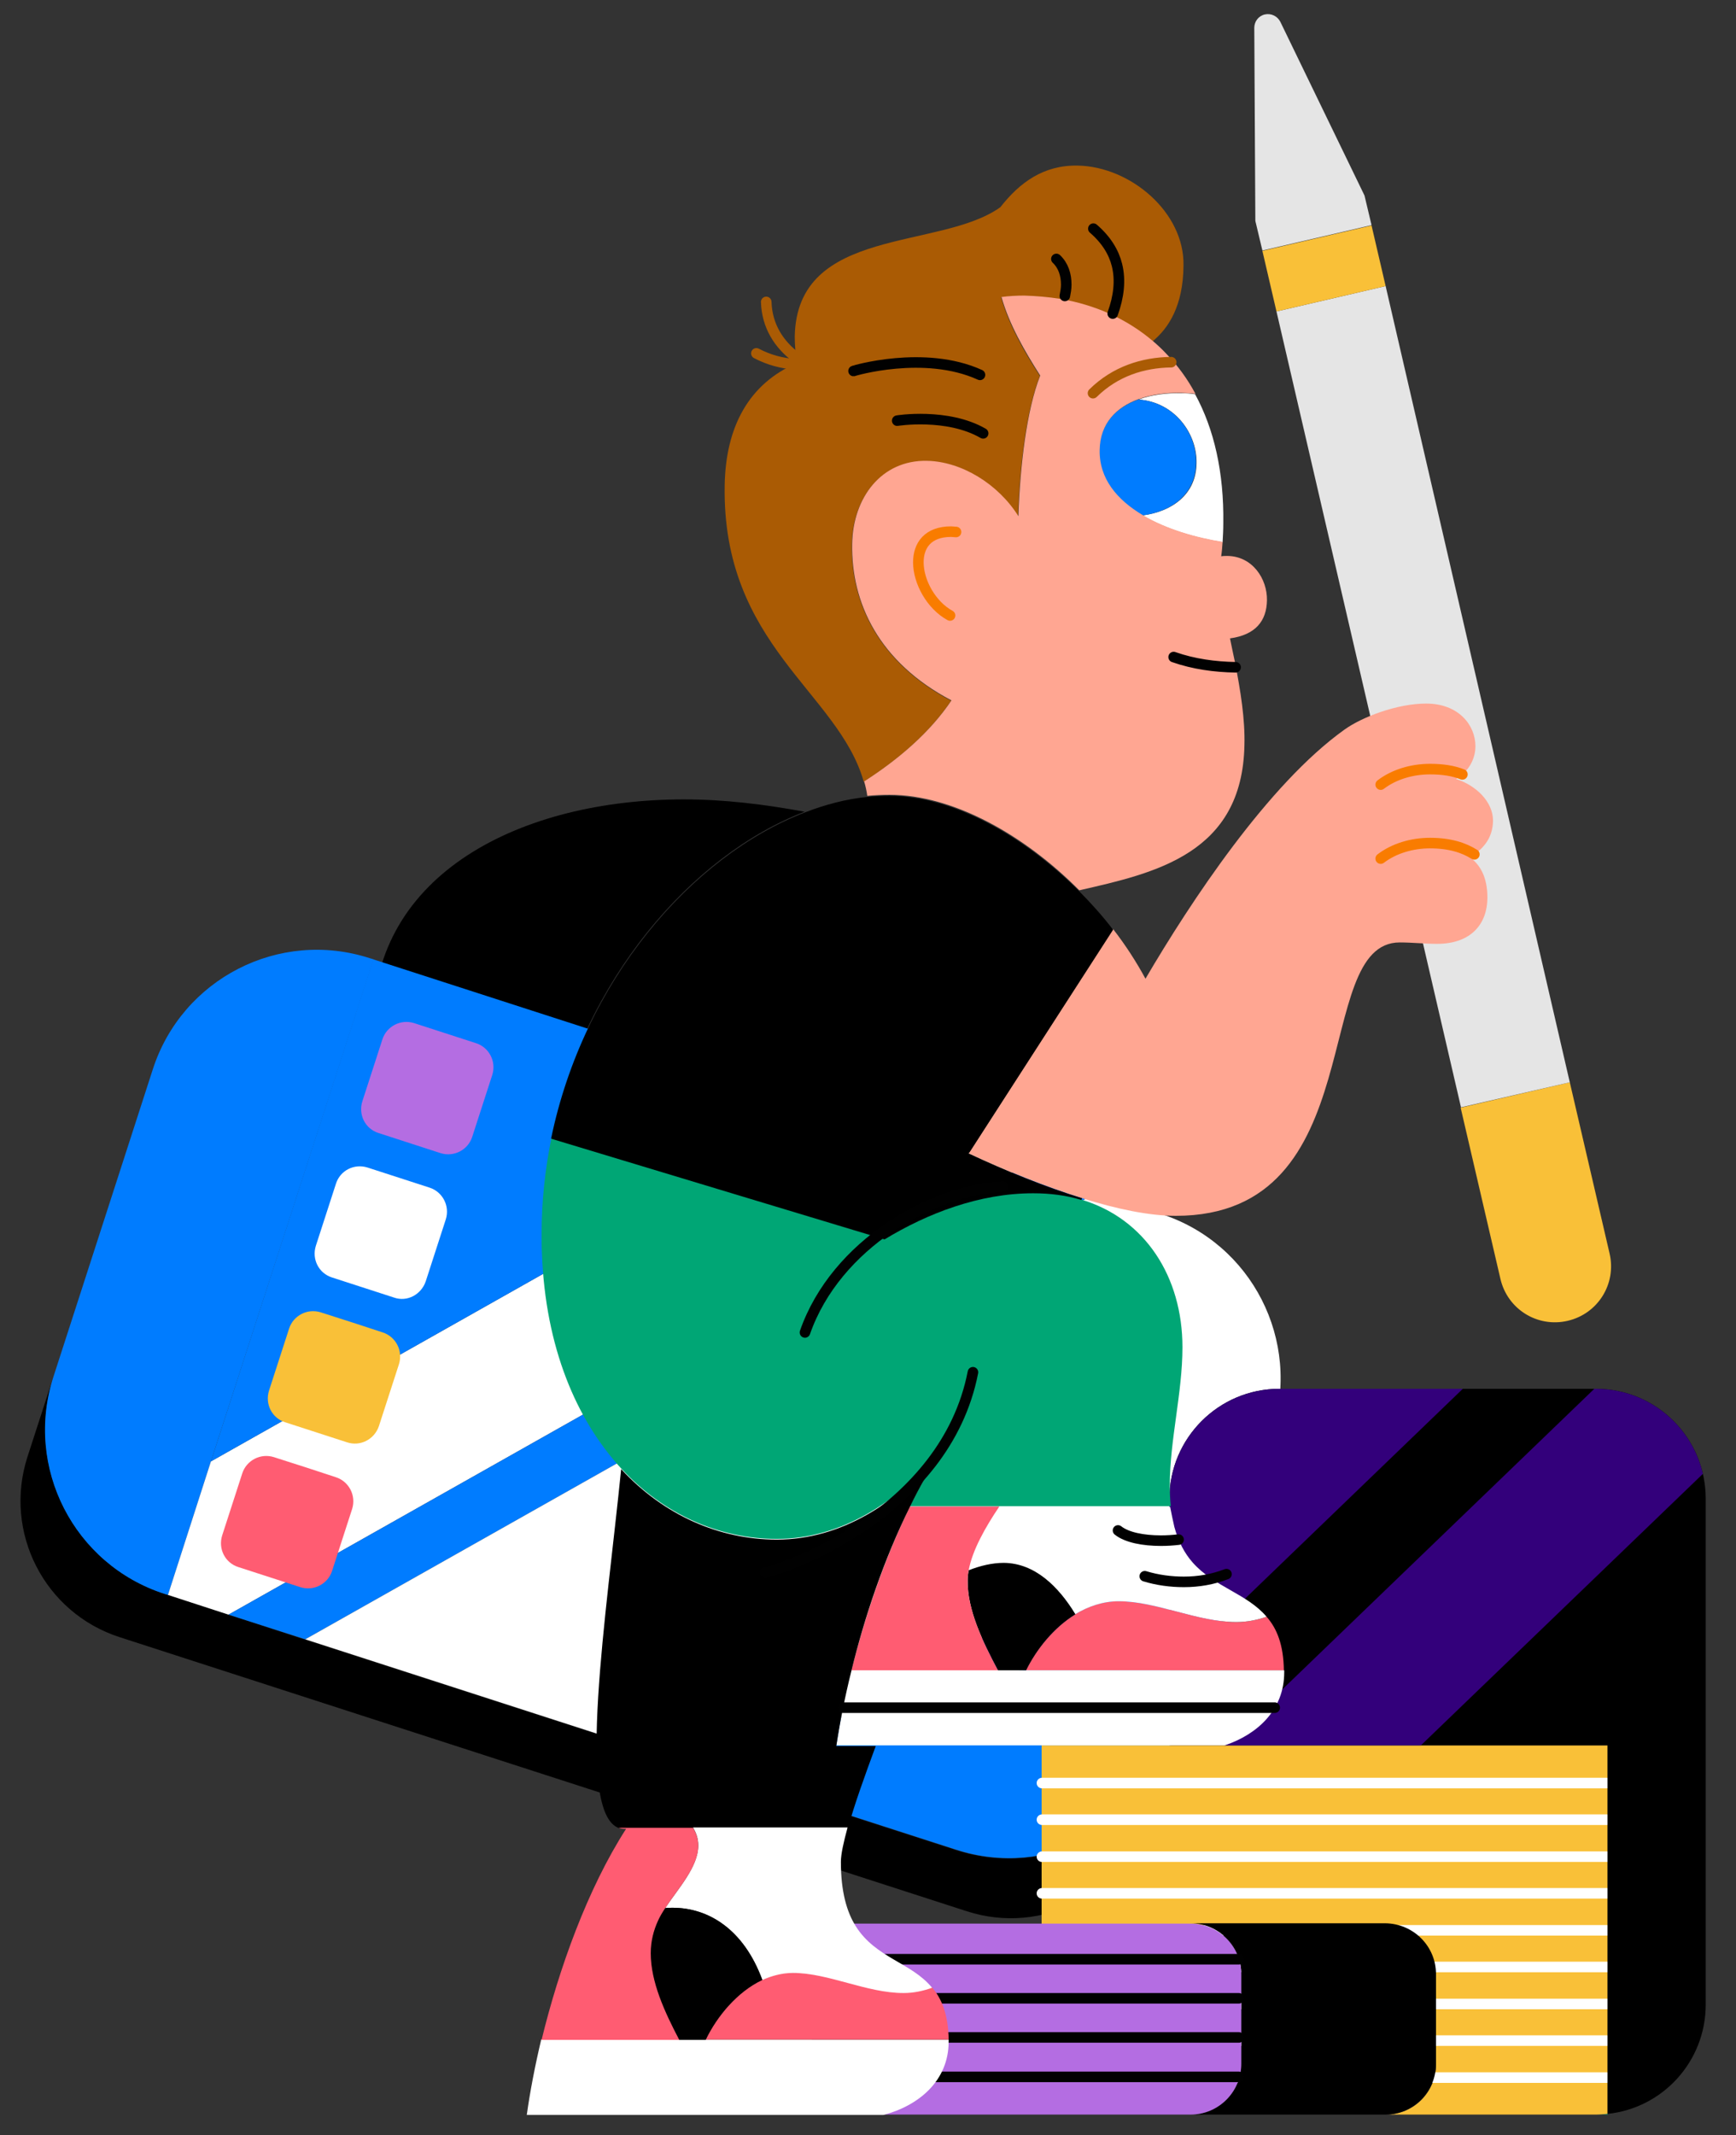<?xml version="1.0" encoding="utf-8"?>
<!-- Generator: Adobe Illustrator 26.0.2, SVG Export Plug-In . SVG Version: 6.00 Build 0)  -->
<svg version="1.1" id="Layer_1" xmlns="http://www.w3.org/2000/svg" xmlns:xlink="http://www.w3.org/1999/xlink" x="0px" y="0px"
	 viewBox="0 0 493 606" style="enable-background:new 0 0 493 606;" xml:space="preserve">
<rect x="0" y="0" width="493" height="606" fill="#333333" stroke="none"/>
<style type="text/css">
	.st0{fill:#F9C038;}
	.st1{fill:#E5E5E5;}
	.st2{fill:#007CFF;}
	.st3{fill:#FFFFFF;}
	.st4{fill:#00A675;}
	.st5{fill:none;stroke:#FFFFFF;stroke-width:3;stroke-linecap:round;stroke-linejoin:round;stroke-miterlimit:10;}
	.st6{clip-path:url(#SVGID_00000176736654128942744010000015223236445991298999_);}
	.st7{fill:#33007B;}
	.st8{fill:#B46DE2;}
	.st9{fill:none;stroke:#010101;stroke-width:3;stroke-linecap:round;stroke-linejoin:round;stroke-miterlimit:10;}
	.st10{fill:#FF5C72;}
	.st11{fill:#FFA692;}
	.st12{fill:#AA5B04;}
	.st13{fill:none;stroke:#F97C00;stroke-width:3;stroke-linecap:round;stroke-linejoin:round;stroke-miterlimit:10;}
	.st14{fill:none;stroke:#AA5B04;stroke-width:3;stroke-linecap:round;stroke-linejoin:round;stroke-miterlimit:10;}
</style>
<path class="st0" d="M457.1,355.8c2,8.6-3.3,17.1-11.9,19.1s-17.1-3.3-19.1-11.9l-11.3-48.6l31-7.2L457.1,355.8z"/>
<polygon class="st1" points="393.5,81.2 445.8,307.2 414.9,314.3 362.5,88.4 "/>
<polygon class="st0" points="389.5,64 393.5,81.2 362.5,88.4 358.5,71.2 "/>
<path class="st1" d="M387.5,55.5l2,8.4l0,0l-31,7.2l-2-8.4l-0.3-54.8c0-1.8,1.2-3.4,3-3.8s3.6,0.5,4.4,2.1L387.5,55.5z"/>
<g>
	<path d="M194.2,226.9c11.6,0,22.8,1.4,34.3,3.5c-32.3,12.4-62.9,48-72.1,92.6c-1.8,8.8-2.8,17.9-2.8,27.3c0,1.9,0,3.7,0.1,5.5l0,0
		c-11-9.9-22.3-19.3-31.6-28.9c-8.9-9.1-16.2-20.1-16.2-36.2C106,247.8,148.2,226.9,194.2,226.9z"/>
	<g>
		<path d="M274.6,542.5L34,464.7c-21.4-6.9-33.1-29.8-26.2-51.2l7.4-22.8C6.9,416.4,21,444,46.7,452.4l1,0.3l17.2,5.6l21.8,7.1
			l121.6,39.3l63.2,20.4c25.7,8.3,53.3-5.8,61.6-31.5l-7.4,22.8C318.9,537.6,296,549.4,274.6,542.5z"/>
		<path class="st2" d="M47.7,452.7l-1-0.3c-25.7-8.3-39.9-35.9-31.5-61.7l7.6-23.5l20.6-63.7c8.3-25.7,35.9-39.9,61.7-31.5l1,0.3
			L59.9,414.8L47.7,452.7z"/>
		<polygon class="st3" points="64.9,458.3 47.7,452.7 59.9,414.8 237.3,314.7 289.5,331.6 		"/>
		<polygon class="st2" points="86.7,465.3 64.9,458.3 289.5,331.6 311.3,338.6 		"/>
		<path class="st3" d="M208.3,504.6L86.7,465.3l224.6-126.7l18.5,6c25.7,8.3,39.8,35.9,31.5,61.7l-4.8,14.7L208.3,504.6z"/>
		<path class="st2" d="M271.5,525l-63.2-20.4L356.6,421l-18,55.8l-5.4,16.7C324.8,519.2,297.2,533.4,271.5,525z"/>
		<polygon class="st2" points="59.9,414.8 106,272.3 237.3,314.7 		"/>
	</g>
	<g>
		<path class="st0" d="M332.1,495.4h-36.3v51.4h36.3h7h54.5c7.8,0,14.2,6.3,14.2,14.2v25c0,7.8-6.3,14.2-14.2,14.2h59.6
			c1.1,0,2.2-0.1,3.3-0.2V495.4H332.1z"/>
		<path class="st4" d="M456.6,600v0.2h-3.3C454.4,600.2,455.5,600.2,456.6,600z"/>
		<line class="st5" x1="295.9" y1="516.5" x2="456.3" y2="516.5"/>
		<line class="st5" x1="295.9" y1="527" x2="456.3" y2="527"/>
		<line class="st5" x1="295.9" y1="537.4" x2="456.3" y2="537.4"/>
		<line class="st5" x1="295.9" y1="506.1" x2="456.3" y2="506.1"/>
		<line class="st5" x1="295.9" y1="547.9" x2="456.3" y2="547.9"/>
		<line class="st5" x1="295.9" y1="558.3" x2="456.3" y2="558.3"/>
		<line class="st5" x1="295.9" y1="568.8" x2="456.3" y2="568.8"/>
		<line class="st5" x1="295.9" y1="579.2" x2="456.3" y2="579.2"/>
		<line class="st5" x1="295.9" y1="589.7" x2="456.3" y2="589.7"/>
		<path d="M484.4,425.4V569c0,16.1-12.2,29.4-27.9,31V495.4H332.1v-70c0-17.2,14-31.2,31.2-31.2h89.9
			C470.5,394.2,484.4,408.2,484.4,425.4z"/>
		<g>
			<g>
				<defs>
					<path id="SVGID_1_" d="M484.4,425.4V569c0,16.1-12.2,29.4-27.9,31V495.4H332.1v-70c0-17.2,14-31.2,31.2-31.2h89.9
						C470.5,394.2,484.4,408.2,484.4,425.4z"/>
				</defs>
				<clipPath id="SVGID_00000024698433688816324390000004039928229691952059_">
					<use xlink:href="#SVGID_1_"  style="overflow:visible;"/>
				</clipPath>
				<g style="clip-path:url(#SVGID_00000024698433688816324390000004039928229691952059_);">
					<polygon class="st7" points="310.8,530.9 310.4,548.9 347.2,549.6 488,414.1 489,359.3 					"/>
					<path class="st7" d="M306.5,373.5l-2.3,127.8l178.2-171.6l0.4-19.5c0.5-27-19.3-49.3-44.3-49.8l-14.3-0.3L306.5,373.5z"/>
				</g>
			</g>
		</g>
		<path d="M407.8,560.3v25.5c0,7.9-6.4,14.4-14.4,14.4h-55.3c7.9,0,14.4-6.4,14.4-14.4v-25.5c0-7.9-6.4-14.4-14.4-14.4h55.3
			C401.4,546,407.8,552.4,407.8,560.3z"/>
		<path class="st8" d="M352.5,560.3v25.5c0,7.9-6.4,14.4-14.4,14.4H331h-36.8h-54h-8.3V546h8.3h54H331h7.1
			C346,546,352.5,552.4,352.5,560.3z"/>
		<line class="st9" x1="231.9" y1="567.2" x2="351.8" y2="567.2"/>
		<line class="st9" x1="231.9" y1="578.3" x2="351.8" y2="578.3"/>
		<line class="st9" x1="231.9" y1="556.1" x2="351.8" y2="556.1"/>
		<line class="st9" x1="231.9" y1="589.5" x2="351.8" y2="589.5"/>
	</g>
	<g>
		<path class="st10" d="M85.3,450.5l-17.6-5.7c-3.8-1.2-5.8-5.2-4.6-9l5.7-17.6c1.2-3.7,5.2-5.8,9-4.6c6,1.9,12.8,4.1,17.6,5.7
			c3.7,1.2,5.8,5.2,4.6,9l-5.7,17.6C93.1,449.6,89.1,451.7,85.3,450.5z"/>
		<path class="st0" d="M98.6,409.4L81,403.7c-3.8-1.2-5.8-5.2-4.6-9l5.7-17.6c1.2-3.7,5.2-5.8,9-4.6c6,1.9,12.8,4.1,17.6,5.7
			c3.7,1.2,5.8,5.2,4.6,9l-5.7,17.6C106.3,408.6,102.3,410.6,98.6,409.4z"/>
		<path class="st3" d="M111.9,368.3l-17.6-5.7c-3.8-1.2-5.8-5.2-4.6-9l5.7-17.6c1.2-3.8,5.2-5.8,9-4.6l17.6,5.7
			c3.7,1.2,5.8,5.2,4.6,9l-5.7,17.6C119.6,367.5,115.6,369.6,111.9,368.3z"/>
		<path class="st8" d="M125.1,327.3l-17.6-5.7c-3.8-1.2-5.8-5.2-4.6-9l5.7-17.6c1.2-3.7,5.2-5.8,9-4.6l17.6,5.7
			c3.7,1.2,5.8,5.2,4.6,9l-5.7,17.6C132.9,326.4,128.9,328.5,125.1,327.3z"/>
	</g>
	<path class="st3" d="M200.4,578.9h69c0,0.2,0,0.3,0,0.5v0.1c0,11.2-8.6,18.2-18.5,20.8H149.6c0.9-6.5,2.3-13.8,4.1-21.4h39.1
		L200.4,578.9L200.4,578.9z"/>
	<path class="st11" d="M417.4,243.3c3,2.2,5,5.7,5,11.5c0,7.3-4.5,13.1-14.3,13.1c-3.4,0-7.1-0.4-10.6-0.4
		c-25.5,0-7.4,77.6-63.6,77.6c-7.5,0-16.7-1.9-26.6-5c-10.5-3.3-21.7-7.8-32.2-12.7l41-63.7c3.5,4.5,6.6,9.3,9.2,14.1
		c12.8-21.8,34.8-55.2,56.5-70.7c5-3.6,15-7.4,23.2-7.4c9.2,0,14,6.1,14,12.1c0,4.2-2.5,7.6-5.5,9.3c5.8,1.9,10.5,6.5,10.5,11.9
		C423.9,238.1,421,241.2,417.4,243.3L417.4,243.3z"/>
	<path class="st10" d="M364.6,474.1h-73.3c2.9-5.9,7.9-12.1,14-15.9c3.7-2.3,7.9-3.7,12.4-3.7c10.8,0,22.2,5.9,33.4,5.9
		c3.1,0,5.9-0.6,8.6-1.5C362.6,462.2,364.5,466.8,364.6,474.1z"/>
	<path class="st3" d="M291.4,474.1h73.3c0,0.2,0,0.4,0,0.5v0.1c0,10.6-7.6,17.6-16.9,20.7h-99.1h-11.2c1-6.5,2.4-13.8,4.3-21.4h41.6
		L291.4,474.1L291.4,474.1z"/>
	<path class="st3" d="M333.5,433.4c1.2,4.4,3,7.6,5.2,10.1c6.2,7,15.4,8.8,21,15.4c-2.7,0.9-5.5,1.5-8.6,1.5
		c-11.2,0-22.6-5.9-33.4-5.9c-4.4,0-8.6,1.4-12.4,3.7c-4.8-7.9-11.5-14.5-20.4-14.5c-3.3,0-6.7,0.8-10,2.1
		c1.1-5.7,4.8-12.2,8.7-18.1h48.7l0,0C332.7,429.8,333.1,431.6,333.5,433.4z"/>
	<path class="st3" d="M339.4,111.9c5.4,9.9,8.2,22.2,8,36.6c0,1.9-0.1,3.7-0.2,5.4c-7.5-1.2-16-3.6-22.7-7.6
		c8.4-1.1,15.2-6,15.3-14.8c0.2-8.4-6.2-17.4-16.5-18.1c3.6-1.3,7.9-1.9,12.2-1.8C336.8,111.6,338.1,111.7,339.4,111.9z"/>
	<path class="st2" d="M323.2,113.4c10.3,0.7,16.7,9.6,16.5,18.1c-0.2,8.8-6.9,13.7-15.3,14.8c-7.2-4.2-12.4-10.2-12.2-18.5
		C312.3,120.3,316.9,115.7,323.2,113.4z"/>
	<path class="st12" d="M327.3,96.9c-7.3-6.2-16.3-10.2-26.5-12c-3.2-0.5-6.5-0.8-10-0.9c-2.2,0-4.3,0.1-6.5,0.4
		c2.2,7.8,6.6,15.5,11,22.3c-3.9,9.9-5.7,25.8-6.2,39.9c-5.7-9.1-16.1-15.6-25.9-15.7c-13-0.2-21.1,10.6-21.3,23.6
		c-0.3,16.7,7.7,33.6,28.2,44.4c-6.1,9.1-15,16.7-24.8,23c-7.2-25.5-40.3-38.7-39.5-84.2c0.3-16.5,6.8-28.8,20.6-34.7
		c-0.5-2.4-0.7-5.2-0.7-7.5c0.6-31.4,41.3-24.4,58.4-36.7c5.4-6.9,12.2-12,22-11.8c14.9,0.3,30.3,13.2,30,28.4
		C336,86.9,331.8,93.2,327.3,96.9z"/>
	<path class="st4" d="M251.2,351.7L251.2,351.7c12.2-7.4,26.9-13.1,42.2-13.1c5,0,9.5,0.7,13.7,1.9c18.1,5.4,28.7,21.9,28.7,41.9
		c0,13-3.6,26.3-3.6,39.3c0,2.1,0.1,4,0.3,5.8l0,0h-48.7h-25.4c2.7-5.5,5.7-10.8,8.9-15.6c-12.4,14.4-28.3,24.9-46.7,24.9
		c-16.3,0-32.1-6.9-44.2-20c-12.7-13.8-21.5-34.3-22.5-61c-0.1-1.8-0.1-3.6-0.1-5.5c0-9.4,1-18.5,2.8-27.3L251.2,351.7z"/>
	<path class="st11" d="M350.7,187.9c1.6,8.2,2.9,16.2,2.7,23.6c-0.6,30.8-25.3,36.3-46.9,41.2l0,0c-15.6-15.7-35.8-27.1-53.9-27.1
		c-2.1,0-4.2,0.1-6.3,0.3c-0.2-1.4-0.5-2.8-0.9-4.1c9.8-6.3,18.7-13.9,24.8-23c-20.6-10.8-28.5-27.7-28.2-44.4
		c0.2-13.1,8.3-23.9,21.3-23.6c9.8,0.2,20.2,6.6,25.9,15.7c0.5-14.2,2.3-30,6.2-39.9c-4.4-6.9-8.8-14.5-11-22.3
		c2.2-0.3,4.4-0.4,6.5-0.4c3.4,0.1,6.8,0.4,10,0.9c10.2,1.7,19.2,5.8,26.5,12c1.3,1.1,2.6,2.3,3.8,3.6c3.2,3.3,6,7.1,8.3,11.4
		c-1.3-0.2-2.6-0.2-4-0.3c-4.3-0.1-8.6,0.5-12.2,1.8c-6.3,2.3-10.9,6.9-11,14.4c-0.2,8.2,5,14.2,12.2,18.5c6.7,4,15.2,6.4,22.7,7.6
		c-0.1,1.4-0.2,2.8-0.4,4.1c0.6-0.1,1.2-0.1,1.8-0.1c7.1,0.1,11.3,6.5,11.2,12.6c-0.1,5.8-3.2,9.8-10.5,10.8
		C349.8,183.5,350.2,185.7,350.7,187.9z"/>
	<path d="M275.1,327.4c10.5,4.9,21.7,9.5,32.2,12.7l-0.2,0.5c-4.2-1.3-8.8-1.9-13.7-1.9c-15.3,0-30,5.7-42.2,13.1l0,0l-94.7-28.6
		c9.2-44.6,39.8-80.2,72.1-92.6c5.9-2.3,11.8-3.8,17.7-4.4c2.1-0.2,4.2-0.3,6.3-0.3c18.1,0,38.2,11.4,53.9,27.1
		c3.4,3.4,6.7,7.1,9.6,10.9l0,0L275.1,327.4z"/>
	<path d="M305.4,458.2c-6.2,3.8-11.1,10-14,15.9h-8c-4.4-8.3-8.7-17.1-8.6-25.5c0-0.9,0.1-1.9,0.3-2.9c3.3-1.3,6.7-2.1,10-2.1
		C293.9,443.7,300.6,450.3,305.4,458.2z"/>
	<path class="st10" d="M275.1,445.7c-0.2,1-0.3,2-0.3,2.9c-0.1,8.3,4.2,17.2,8.6,25.5h-41.6c3.8-15.2,9.4-31.7,16.6-46.5h25.4
		C279.8,433.5,276.1,440.1,275.1,445.7z"/>
	<path class="st10" d="M269.4,578.9h-69c3.2-6.6,9-13.6,16.1-17c2.7-1.3,5.7-2,8.7-2c10.2,0,20.9,5.7,31.4,5.7
		c2.9,0,5.5-0.6,8.1-1.5C267.5,567.4,269.3,571.9,269.4,578.9z"/>
	<path d="M258.4,427.7c-7.3,14.7-12.9,31.3-16.6,46.5c-1.9,7.6-3.3,14.8-4.3,21.4h11.2c-3.1,8.4-6.1,16.7-7.9,23.3h-43.9h-21.1
		c-12.5-4.4-3.5-60.9,0.6-101.9c12.1,13.1,27.9,20,44.2,20c18.4,0,34.3-10.5,46.7-24.9C264.1,416.9,261.1,422.1,258.4,427.7z"/>
	<path class="st3" d="M238.8,528.5c0,8.5,1.7,14.2,4.2,18.2c5.7,9.1,15.8,10.3,21.7,17.5c-2.5,0.9-5.2,1.5-8.1,1.5
		c-10.5,0-21.3-5.7-31.4-5.7c-3.1,0-6,0.8-8.7,2c-5.4-14.5-15.4-20.5-25.4-20.5c-0.7,0-1.5,0-2.2,0.1c3.7-5.6,9.4-11.7,9.4-17.8
		c0-2-0.6-3.6-1.5-5.1h43.9C239.6,522.8,238.8,526.2,238.8,528.5z"/>
	<path d="M216.5,562c-7.1,3.3-12.9,10.3-16.1,17h-7.6c-4.2-8-8.1-16.5-8.1-24.6c0-3.4,0.8-6.4,2.1-9.3c0.5-1.1,1.2-2.3,2-3.5
		c0.7-0.1,1.4-0.1,2.2-0.1C201.1,541.5,211.2,547.5,216.5,562z"/>
	<path class="st10" d="M188.9,541.6c-0.8,1.2-1.5,2.4-2,3.5c-1.3,2.8-2.1,5.9-2.1,9.3c0,8.1,3.9,16.6,8.1,24.6h-39.1
		c4.9-20.1,13-42.8,24-59.9c-0.7,0-1.4,0-2.1-0.3h21.1c0.9,1.5,1.5,3.1,1.5,5.1C198.3,529.9,192.6,536,188.9,541.6z"/>
</g>
<path class="st9" d="M228.6,378.2c8.8-25.2,36.4-40.5,56.2-41.4"/>
<path class="st9" d="M217.3,446.3c5.1-0.8,51.2-16.6,59-56.8"/>
<path class="st9" d="M317.5,434.4c2.5,2,7.2,2.9,12.2,2.9c1.7,0,3.3-0.1,5-0.3"/>
<path class="st9" d="M325.1,447.4c3.6,1.1,7.4,1.6,11.1,1.6c4.2,0,8.2-0.7,12.1-2.2"/>
<line class="st9" x1="239.4" y1="484.7" x2="362" y2="484.7"/>
<path class="st9" d="M333.3,186.5c5.7,2,11.7,2.8,17.6,2.9"/>
<path class="st13" d="M271.5,151c-0.5,0-1-0.1-1.4-0.1c-6.6,0-9.3,3.9-9.3,8.7c0,5.6,3.7,12.2,9,15.1"/>
<path class="st14" d="M310.4,111.6c6.3-6.2,14.2-8.7,22.2-8.8"/>
<path class="st9" d="M316,89c1.7-4.7,2.3-9.4,1.2-13.8c-0.9-3.6-3-7.1-6.7-10.3"/>
<path class="st9" d="M302.4,84c0.2-1,0.4-2.1,0.4-3.2c0-2.8-0.8-5.4-2.8-7.3"/>
<path class="st14" d="M214.8,100.3c3.6,1.9,7.2,2.8,10.9,3.1"/>
<path class="st14" d="M226.2,101.5c-5-3.7-8.4-9-8.6-15.8"/>
<path class="st9" d="M242.4,105.3c-0.2,0,20.1-6.1,35.9,1.1"/>
<path class="st9" d="M254.8,119.4c-0.2,0,14.2-2.3,24.4,3.6"/>
<path class="st13" d="M392.1,243.7c3.8-2.9,8.9-4.4,14-4.4c5.6,0,9.6,1.3,12.6,3.2"/>
<path class="st13" d="M392.1,222.7c3.8-2.9,8.9-4.4,14-4.4c3.7,0,6.7,0.5,9.2,1.5"/>
</svg>
